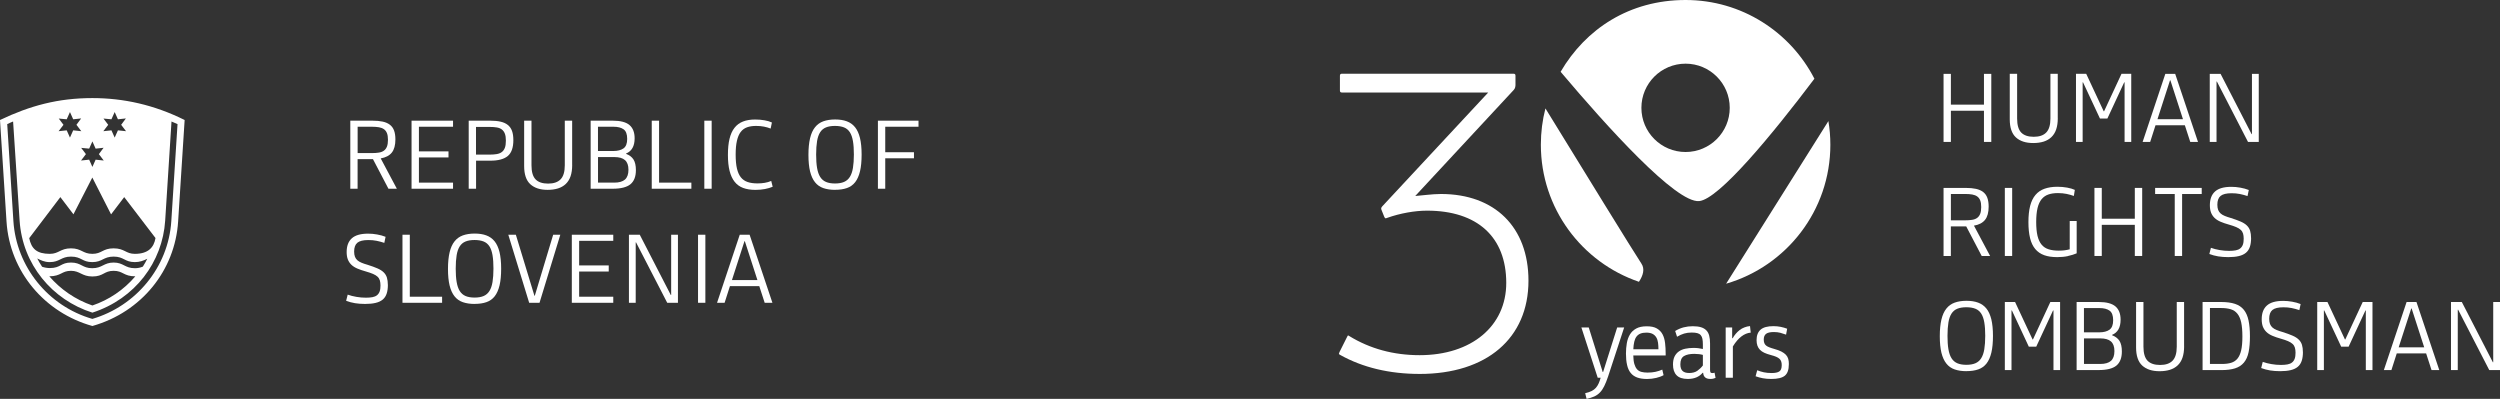 <?xml version="1.0" encoding="UTF-8"?><svg id="Layer_1" xmlns="http://www.w3.org/2000/svg" viewBox="0 0 671.85 107.2"><rect x="0" y="0" width="671.85" height="107.2" fill="#333333" stroke="none"/><defs><style>.cls-1{fill:#fff;}</style></defs><path class="cls-1" d="M29.95,32.06l-2.14-.2,1.27,1.68-1.31,1.72,2.18-.23.87,1.95.87-1.95,2.18.23-1.31-1.72,1.27-1.71-2.14.23-.87-1.95-.87,1.95ZM23.96,39.94l-2.14-.2,1.27,1.68-1.31,1.72,2.18-.23.87,1.95.87-1.95,2.18.23-1.31-1.72,1.27-1.71-2.14.24-.87-1.95-.87,1.95ZM17.93,32.06l-2.14-.2,1.27,1.68-1.31,1.72,2.18-.23.87,1.95.87-1.95,2.18.23-1.31-1.72,1.27-1.71-2.14.23-.87-1.95-.87,1.95ZM30.54,72.78c-2.62,0-2.7,1.52-5.71,1.52-2.82,0-3.33-1.52-5.75-1.52-2.54,0-2.58,1.44-5.83,1.48,3.01,3.47,6.94,6.24,11.58,7.84,4.44-1.52,8.37-4.14,11.54-7.84-3.18,0-3.26-1.48-5.83-1.48M36.25,72.08c.79,0,1.51-.16,2.14-.43.47-.74.79-1.32,1.19-2.11-.99.51-2.06.9-3.33.9-2.78,0-2.93-1.48-5.71-1.48s-3.01,1.48-5.75,1.48-2.86-1.48-5.71-1.48c-2.7,0-3.02,1.48-5.71,1.48-1.51,0-2.46-.55-3.37-.98.4.78.83,1.48,1.31,2.23.68.23,1.39.35,2.1.35,2.93,0,2.89-1.48,5.67-1.48s3.01,1.52,5.71,1.52,3.09-1.52,5.75-1.52,2.98,1.52,5.71,1.52M19.75,57.61l-3.53-4.64-8.37,11.03c.59,2.85,2.02,4.22,5.55,4.22,2.42,0,2.81-1.48,5.67-1.48s3.17,1.48,5.75,1.48,2.74-1.48,5.71-1.48,3.25,1.48,5.71,1.48c3.49,0,5.12-1.64,5.55-4.25l-8.41-11-3.53,4.64-5.04-9.9-5.08,9.9ZM46.09,32.65l-1.7,26.64c-.72,11.12-8.05,20.99-19.56,24.73-10.83-3.43-18.8-12.99-19.56-24.73l-1.75-26.64c-.44.19-1.11.46-1.58.7l1.66,26.06c.79,12.25,9.32,22.86,21.22,26.29,11.66-3.43,20.42-13.81,21.22-26.29l1.67-26.06c-.52-.24-1.03-.47-1.63-.7M47.87,59.52c-.83,13.15-9.84,24.34-23.04,28.09-12.73-3.55-22.21-14.51-23.08-28.09l-1.75-27.27c8.09-3.86,15.63-5.89,24.83-5.89,8.33,0,16.58,1.8,24.79,5.89l-1.75,27.27Z"/><path class="cls-1" d="M96.11,41.14h3.82c.71,0,1.33-.04,1.87-.13.54-.08.99-.25,1.35-.51.36-.25.64-.62.83-1.09.19-.47.28-1.08.28-1.84s-.09-1.33-.27-1.78c-.18-.45-.45-.81-.8-1.06-.36-.26-.81-.43-1.35-.53-.55-.09-1.18-.14-1.91-.14h-3.82v7.08ZM96.11,50.72h-1.97v-18.29h5.95c1.06,0,1.97.08,2.75.25s1.42.45,1.93.84c.51.39.89.91,1.13,1.56.24.65.36,1.44.36,2.38,0,1.55-.32,2.73-.96,3.54-.64.81-1.64,1.33-2.99,1.57l4.34,8.15h-2.26l-4.16-7.95h-4.13v7.95Z"/><polygon class="cls-1" points="110.6 50.72 110.6 32.43 121.75 32.43 121.75 34.06 112.58 34.06 112.58 40.68 120.53 40.68 120.53 42.31 112.58 42.31 112.58 49.08 121.75 49.08 121.75 50.72 110.6 50.72"/><path class="cls-1" d="M127.93,41.55h3.69c.71,0,1.33-.05,1.87-.14.54-.09.99-.27,1.35-.54.36-.26.64-.64.83-1.13.19-.49.28-1.13.28-1.94s-.09-1.39-.27-1.87c-.18-.48-.45-.85-.81-1.13-.35-.27-.8-.46-1.35-.55-.55-.1-1.18-.14-1.91-.14h-3.69v7.44ZM127.93,50.72h-1.97v-18.29h5.82c1.06,0,1.98.09,2.76.27.78.18,1.42.47,1.93.88.51.41.89.94,1.13,1.61.24.66.36,1.49.36,2.48,0,1.99-.5,3.41-1.49,4.25-1,.84-2.56,1.26-4.69,1.26h-3.84v7.54Z"/><path class="cls-1" d="M153.77,44.35c0,1.18-.15,2.18-.44,3.03-.3.85-.73,1.53-1.3,2.07-.57.54-1.26.93-2.08,1.19-.81.25-1.74.38-2.78.38-2.01,0-3.56-.51-4.66-1.52-1.1-1.01-1.65-2.64-1.65-4.87v-12.21h1.97v12.01c0,1.75.37,3.01,1.1,3.77.73.76,1.86,1.14,3.36,1.14s2.61-.38,3.36-1.15c.75-.77,1.13-2.02,1.13-3.76v-12.01h1.98v11.93Z"/><path class="cls-1" d="M168.89,45.62c0-1.18-.31-2.04-.93-2.59-.62-.55-1.58-.82-2.86-.82h-4.39v6.87h4.39c1.28,0,2.23-.28,2.86-.83.62-.56.93-1.43.93-2.63M168.55,37.33c0-1.26-.32-2.12-.97-2.58-.65-.46-1.55-.69-2.72-.69h-4.16v6.52h4.16c1.14,0,2.04-.24,2.7-.7.66-.47.99-1.32.99-2.54M170.89,45.73c0,1.72-.49,2.98-1.47,3.79-.98.8-2.57,1.2-4.77,1.2h-5.92v-18.29h5.92c2.1,0,3.6.39,4.52,1.18.92.79,1.38,1.98,1.38,3.56,0,2.09-.76,3.45-2.29,4.08v.1c.9.34,1.56.85,1.99,1.52.42.67.64,1.63.64,2.85"/><polygon class="cls-1" points="175.15 50.72 175.15 32.43 177.12 32.43 177.12 49.08 185.8 49.08 185.8 50.72 175.15 50.72"/><rect class="cls-1" x="189.28" y="32.43" width="1.97" height="18.29"/><path class="cls-1" d="M207.1,34.55c-.55-.22-1.15-.4-1.79-.52-.64-.13-1.35-.19-2.13-.19-.92,0-1.72.12-2.42.37-.69.25-1.26.67-1.71,1.26s-.79,1.39-1.01,2.38c-.23.99-.34,2.23-.34,3.73s.12,2.74.35,3.73c.24.99.59,1.78,1.06,2.36.48.59,1.08,1,1.82,1.25.73.25,1.61.37,2.64.37.66,0,1.3-.05,1.92-.15.62-.1,1.21-.27,1.77-.51l.39,1.56c-.61.26-1.3.46-2.08.61-.78.15-1.64.23-2.57.23-1.26,0-2.36-.18-3.29-.52-.93-.35-1.69-.9-2.29-1.66-.6-.76-1.05-1.73-1.35-2.91-.3-1.18-.45-2.62-.45-4.31s.14-3.13.43-4.33c.29-1.2.73-2.18,1.34-2.95.6-.77,1.36-1.33,2.28-1.69.92-.36,2.01-.54,3.27-.54.88,0,1.72.07,2.51.21.79.13,1.45.33,1.99.59l-.34,1.64Z"/><path class="cls-1" d="M224.4,49.31c.97,0,1.78-.14,2.43-.42.65-.28,1.17-.73,1.56-1.35.39-.62.67-1.43.83-2.41.16-.99.25-2.19.25-3.6s-.08-2.63-.25-3.61c-.17-.98-.44-1.77-.83-2.38-.39-.6-.91-1.04-1.56-1.3-.65-.26-1.46-.4-2.43-.4s-1.78.13-2.43.4c-.65.26-1.17.7-1.56,1.3-.39.61-.67,1.4-.83,2.38-.16.98-.25,2.18-.25,3.61s.08,2.62.25,3.6c.17.99.44,1.79.83,2.41.39.62.91,1.07,1.56,1.35.65.28,1.46.42,2.43.42M224.43,51.02c-1.21,0-2.27-.16-3.17-.47-.9-.31-1.65-.84-2.23-1.57-.59-.73-1.03-1.7-1.33-2.9-.29-1.2-.44-2.68-.44-4.46s.15-3.26.44-4.48c.29-1.22.73-2.2,1.33-2.94.59-.74,1.33-1.27,2.23-1.6.9-.32,1.96-.49,3.17-.49s2.24.16,3.13.49c.89.33,1.63.85,2.22,1.58.59.73,1.03,1.7,1.33,2.91.29,1.21.44,2.69.44,4.45s-.14,3.29-.43,4.49c-.29,1.21-.72,2.18-1.3,2.93-.58.74-1.32,1.27-2.22,1.58-.9.32-1.96.47-3.17.47"/><polygon class="cls-1" points="237.9 34.06 237.9 40.91 245.62 40.91 245.62 42.54 237.9 42.54 237.9 50.72 235.93 50.72 235.93 32.43 246.84 32.43 246.84 34.06 237.9 34.06"/><path class="cls-1" d="M104.24,76.55c0,.92-.11,1.71-.33,2.36-.22.66-.57,1.19-1.06,1.6-.49.41-1.13.71-1.91.89-.78.19-1.72.28-2.83.28-.99,0-1.89-.07-2.7-.2-.82-.13-1.61-.35-2.39-.64l.42-1.66c.73.26,1.51.46,2.35.6.84.15,1.69.22,2.56.22.68,0,1.25-.05,1.74-.14.49-.09.89-.26,1.21-.51.32-.25.56-.58.72-1.01.16-.43.23-.96.23-1.61,0-.53-.06-.98-.17-1.37-.11-.38-.32-.72-.62-1-.3-.28-.71-.53-1.22-.75-.51-.22-1.16-.44-1.93-.66-.87-.24-1.62-.5-2.28-.78-.65-.28-1.19-.62-1.61-1.03-.42-.41-.74-.89-.95-1.44-.21-.55-.31-1.21-.31-1.98,0-1.64.47-2.86,1.4-3.69.93-.83,2.39-1.24,4.36-1.24.81,0,1.62.07,2.43.22.81.14,1.56.35,2.27.63l-.34,1.63c-.71-.24-1.4-.42-2.08-.56-.68-.14-1.41-.2-2.21-.2-1.38,0-2.37.24-2.95.72-.58.48-.87,1.27-.87,2.37,0,.56.08,1.03.22,1.4.15.38.37.69.66.95.29.25.67.48,1.12.66.45.19.98.37,1.58.54,1.09.34,1.99.67,2.7.98.71.31,1.27.67,1.67,1.07.41.4.69.87.86,1.41.16.54.25,1.19.25,1.95"/><polygon class="cls-1" points="108.16 81.37 108.16 63.08 110.13 63.08 110.13 79.74 118.81 79.74 118.81 81.37 108.16 81.37"/><path class="cls-1" d="M127.54,79.97c.97,0,1.78-.14,2.43-.42.65-.28,1.17-.73,1.56-1.35.39-.62.67-1.43.83-2.41.16-.99.25-2.19.25-3.6s-.08-2.63-.25-3.61c-.17-.98-.44-1.77-.83-2.38-.39-.6-.91-1.04-1.56-1.3-.65-.26-1.46-.4-2.43-.4s-1.78.13-2.43.4c-.65.26-1.17.7-1.56,1.3-.39.61-.67,1.4-.83,2.38-.16.98-.25,2.18-.25,3.61s.08,2.62.25,3.6c.17.99.44,1.79.83,2.41.39.62.91,1.07,1.56,1.35.65.28,1.46.42,2.43.42M127.56,81.68c-1.21,0-2.27-.16-3.17-.47-.9-.31-1.65-.84-2.23-1.57-.59-.73-1.03-1.7-1.33-2.9-.29-1.2-.44-2.68-.44-4.46s.15-3.26.44-4.48c.29-1.22.73-2.2,1.33-2.94.59-.74,1.33-1.27,2.23-1.6.9-.32,1.96-.49,3.17-.49s2.24.16,3.13.49c.89.33,1.63.85,2.22,1.58.59.73,1.03,1.7,1.33,2.91.29,1.21.44,2.69.44,4.45s-.14,3.29-.43,4.49c-.29,1.21-.72,2.18-1.3,2.93-.58.74-1.32,1.27-2.22,1.58-.9.32-1.96.47-3.17.47"/><polygon class="cls-1" points="136.6 63.08 138.63 63.08 143.62 79.48 143.72 79.48 148.66 63.08 150.58 63.08 144.99 81.37 142.21 81.37 136.6 63.08"/><polygon class="cls-1" points="153.67 81.37 153.67 63.08 164.81 63.08 164.81 64.72 155.64 64.72 155.64 71.33 163.59 71.33 163.59 72.97 155.64 72.97 155.64 79.74 164.81 79.74 164.81 81.37 153.67 81.37"/><polygon class="cls-1" points="170.94 65.15 170.84 65.15 170.84 81.37 169.02 81.37 169.02 63.08 171.93 63.08 180.27 79.28 180.37 79.28 180.37 63.08 182.19 63.08 182.19 81.37 179.31 81.37 170.94 65.15"/><rect class="cls-1" x="187.59" y="63.08" width="1.97" height="18.29"/><path class="cls-1" d="M196.69,75.27h6.86l-3.38-10.45h-.1l-3.37,10.45ZM204.06,76.9h-7.9l-1.43,4.47h-2.03l6.1-18.29h2.65l6.13,18.29h-2.08l-1.45-4.47Z"/><polygon class="cls-1" points="533.17 38.14 533.17 29.76 524.28 29.76 524.28 38.14 522.31 38.14 522.31 19.85 524.28 19.85 524.28 28.12 533.17 28.12 533.17 19.85 535.14 19.85 535.14 38.14 533.17 38.14"/><path class="cls-1" d="M553.01,31.77c0,1.18-.15,2.18-.44,3.03-.29.85-.73,1.53-1.3,2.07-.57.54-1.26.93-2.08,1.19-.81.25-1.74.38-2.78.38-2.01,0-3.56-.51-4.66-1.52-1.1-1.01-1.65-2.64-1.65-4.87v-12.21h1.98v12.01c0,1.75.37,3.01,1.1,3.77.74.76,1.86,1.14,3.36,1.14s2.61-.38,3.36-1.15c.75-.77,1.13-2.02,1.13-3.76v-12.01h1.97v11.93Z"/><polygon class="cls-1" points="560.65 19.84 565.35 29.91 565.45 29.91 570.13 19.84 572.75 19.84 572.75 38.14 570.96 38.14 570.96 22.12 570.86 22.12 566.34 31.85 564.34 31.85 559.79 22.12 559.69 22.12 559.69 38.14 557.9 38.14 557.9 19.84 560.65 19.84"/><path class="cls-1" d="M579.79,32.03h6.86l-3.38-10.45h-.1l-3.37,10.45ZM587.17,33.67h-7.9l-1.43,4.47h-2.03l6.1-18.29h2.65l6.13,18.29h-2.08l-1.45-4.47Z"/><polygon class="cls-1" points="595.77 21.91 595.67 21.91 595.67 38.14 593.85 38.14 593.85 19.85 596.76 19.85 605.09 36.04 605.19 36.04 605.19 19.85 607.02 19.85 607.02 38.14 604.13 38.14 595.77 21.91"/><path class="cls-1" d="M524.28,59.21h3.82c.71,0,1.33-.04,1.87-.13.54-.08.99-.25,1.35-.51.36-.25.64-.62.83-1.09.19-.47.28-1.08.28-1.84s-.09-1.33-.27-1.78c-.18-.45-.45-.81-.8-1.06-.36-.26-.81-.43-1.35-.53-.55-.09-1.18-.14-1.91-.14h-3.82v7.08ZM524.28,68.79h-1.97v-18.29h5.95c1.06,0,1.97.08,2.75.25.78.17,1.42.45,1.93.84.51.39.89.91,1.13,1.56.24.65.36,1.44.36,2.38,0,1.55-.32,2.73-.96,3.54-.64.81-1.64,1.34-2.99,1.57l4.34,8.15h-2.26l-4.16-7.95h-4.13v7.95Z"/><rect class="cls-1" x="538.78" y="50.5" width="1.97" height="18.29"/><path class="cls-1" d="M555.75,68.82c-.88.19-1.84.28-2.9.28-1.35,0-2.52-.17-3.49-.52-.97-.35-1.77-.9-2.41-1.66-.63-.76-1.1-1.73-1.39-2.93-.29-1.19-.44-2.62-.44-4.29s.15-3.15.46-4.36c.31-1.2.78-2.18,1.43-2.95.65-.77,1.46-1.33,2.44-1.67.98-.35,2.13-.53,3.47-.53.92,0,1.79.08,2.62.23.83.15,1.52.36,2.05.61l-.26,1.63c-.6-.22-1.26-.4-1.96-.55-.7-.14-1.47-.22-2.3-.22-.99,0-1.84.12-2.57.37-.73.25-1.34.67-1.83,1.26-.49.6-.86,1.4-1.1,2.4-.24,1.01-.36,2.26-.36,3.76s.12,2.71.35,3.69c.24.98.6,1.77,1.09,2.36.49.6,1.12,1.02,1.89,1.26.77.25,1.68.37,2.73.37.6,0,1.13-.03,1.58-.09.45-.06.9-.15,1.37-.27v-7.61h1.87v8.69c-.68.29-1.45.53-2.33.72"/><polygon class="cls-1" points="573.71 68.79 573.71 60.42 564.83 60.42 564.83 68.79 562.86 68.79 562.86 50.5 564.83 50.5 564.83 58.78 573.71 58.78 573.71 50.5 575.69 50.5 575.69 68.79 573.71 68.79"/><polygon class="cls-1" points="586.42 52.14 586.42 68.79 584.44 68.79 584.44 52.14 579.17 52.14 579.17 50.5 591.69 50.5 591.69 52.14 586.42 52.14"/><path class="cls-1" d="M604.96,63.97c0,.92-.11,1.71-.33,2.36-.22.66-.57,1.19-1.06,1.6-.49.41-1.13.71-1.91.89-.78.19-1.72.28-2.83.28-.99,0-1.89-.07-2.7-.2-.82-.13-1.61-.35-2.39-.64l.42-1.66c.73.26,1.51.46,2.35.6.84.15,1.69.22,2.56.22.68,0,1.25-.05,1.74-.14.49-.09.89-.26,1.21-.51.32-.25.56-.58.72-1.01s.23-.96.23-1.61c0-.53-.06-.99-.17-1.37-.11-.38-.32-.72-.62-1-.3-.28-.71-.53-1.22-.75s-1.16-.44-1.93-.66c-.87-.24-1.62-.5-2.28-.78-.65-.28-1.19-.62-1.61-1.03-.42-.41-.74-.89-.95-1.44-.21-.55-.31-1.21-.31-1.98,0-1.64.47-2.86,1.4-3.69.93-.83,2.39-1.24,4.36-1.24.81,0,1.62.07,2.43.22.81.14,1.56.35,2.27.63l-.34,1.63c-.71-.24-1.4-.42-2.08-.56-.68-.14-1.41-.2-2.21-.2-1.38,0-2.37.24-2.95.72-.58.48-.87,1.27-.87,2.37,0,.56.08,1.03.22,1.4.15.38.37.69.66.95.29.26.67.48,1.12.66.45.19.98.37,1.58.54,1.09.34,1.99.67,2.7.98.71.31,1.27.67,1.67,1.07.41.4.69.87.86,1.41.16.54.25,1.19.25,1.95"/><path class="cls-1" d="M528.44,98.04c.97,0,1.78-.14,2.43-.42.65-.28,1.17-.73,1.56-1.35.39-.62.67-1.43.83-2.41.16-.99.25-2.19.25-3.6s-.08-2.63-.25-3.61c-.17-.98-.44-1.77-.83-2.38-.39-.6-.91-1.04-1.56-1.3-.65-.26-1.46-.4-2.43-.4s-1.78.13-2.43.4c-.65.26-1.17.7-1.56,1.3-.39.61-.67,1.4-.83,2.38-.16.98-.25,2.18-.25,3.61s.08,2.62.25,3.6c.17.99.44,1.79.83,2.41.39.62.91,1.07,1.56,1.35.65.28,1.46.42,2.43.42M528.47,99.75c-1.21,0-2.27-.16-3.17-.47-.9-.31-1.65-.84-2.23-1.57-.59-.73-1.03-1.7-1.33-2.9-.29-1.2-.44-2.68-.44-4.46s.15-3.26.44-4.48c.29-1.22.73-2.2,1.33-2.94.59-.74,1.33-1.27,2.23-1.6.9-.32,1.96-.49,3.17-.49s2.24.16,3.13.49c.89.33,1.63.85,2.22,1.58.59.73,1.03,1.7,1.33,2.91.29,1.21.44,2.69.44,4.45s-.14,3.29-.43,4.49c-.29,1.21-.72,2.18-1.3,2.93-.58.74-1.32,1.27-2.22,1.58-.9.32-1.96.47-3.17.47"/><path class="cls-1" d="M568.23,94.35c0-1.18-.31-2.04-.93-2.59-.62-.55-1.58-.82-2.86-.82h-4.39v6.87h4.39c1.28,0,2.23-.28,2.86-.83.62-.56.93-1.43.93-2.63M567.89,86.06c0-1.26-.32-2.12-.97-2.58-.65-.46-1.55-.69-2.72-.69h-4.16v6.52h4.16c1.14,0,2.04-.24,2.7-.7.66-.47.99-1.32.99-2.54M570.23,94.46c0,1.72-.49,2.98-1.47,3.79-.98.8-2.57,1.2-4.77,1.2h-5.92v-18.29h5.92c2.1,0,3.6.4,4.52,1.19.92.79,1.38,1.98,1.38,3.56,0,2.09-.76,3.45-2.29,4.08v.1c.9.34,1.56.85,1.99,1.52.42.67.64,1.63.64,2.85"/><path class="cls-1" d="M586.96,93.09c0,1.18-.15,2.18-.44,3.03-.29.85-.73,1.53-1.3,2.07-.57.54-1.26.93-2.08,1.19-.81.25-1.74.38-2.78.38-2.01,0-3.56-.51-4.66-1.52-1.1-1.01-1.65-2.64-1.65-4.87v-12.21h1.98v12.01c0,1.75.37,3.01,1.1,3.77.74.76,1.86,1.14,3.36,1.14s2.61-.38,3.36-1.15c.75-.77,1.13-2.02,1.13-3.76v-12.01h1.97v11.93Z"/><path class="cls-1" d="M597.12,97.81c.95,0,1.78-.1,2.47-.31.69-.21,1.26-.58,1.71-1.13.45-.55.78-1.3,1-2.26.22-.96.32-2.19.32-3.69s-.11-2.78-.32-3.77c-.22-.99-.56-1.77-1.02-2.34-.46-.57-1.04-.97-1.75-1.19-.71-.22-1.56-.34-2.54-.34h-3.09v15.02h3.22ZM591.92,81.16h5.01c1.47,0,2.71.17,3.7.5,1,.33,1.79.86,2.38,1.6.59.73,1.01,1.68,1.26,2.85.25,1.17.38,2.59.38,4.28s-.12,3.08-.36,4.24c-.24,1.16-.66,2.09-1.26,2.81-.6.72-1.39,1.23-2.38,1.55-.99.31-2.21.47-3.69.47h-5.04v-18.29Z"/><path class="cls-1" d="M618.89,94.62c0,.92-.11,1.71-.33,2.36-.22.66-.57,1.19-1.06,1.6-.49.41-1.13.71-1.91.89-.78.19-1.72.28-2.83.28-.99,0-1.89-.07-2.7-.2-.82-.13-1.61-.35-2.39-.64l.42-1.66c.73.26,1.51.46,2.35.6.84.15,1.69.22,2.56.22.68,0,1.25-.05,1.74-.14.49-.09.89-.26,1.21-.51.32-.25.56-.58.72-1.01.16-.43.23-.96.23-1.61,0-.53-.06-.99-.17-1.37-.11-.38-.32-.72-.62-1-.3-.28-.71-.53-1.22-.75s-1.16-.44-1.93-.66c-.87-.24-1.62-.5-2.28-.78-.65-.28-1.19-.62-1.61-1.03-.42-.41-.74-.89-.95-1.44-.21-.55-.31-1.21-.31-1.98,0-1.64.47-2.86,1.4-3.69.93-.83,2.39-1.24,4.36-1.24.81,0,1.62.07,2.43.22.81.14,1.56.35,2.27.63l-.34,1.63c-.71-.24-1.4-.42-2.08-.56-.68-.14-1.41-.2-2.21-.2-1.38,0-2.37.24-2.95.72-.58.48-.87,1.27-.87,2.37,0,.56.08,1.03.22,1.4.15.38.37.69.66.95.29.26.67.48,1.12.66.45.19.98.37,1.58.54,1.09.34,1.99.67,2.7.98.71.31,1.27.67,1.67,1.07.41.4.69.87.86,1.41.16.54.25,1.19.25,1.95"/><polygon class="cls-1" points="634.96 81.16 630.28 91.22 630.18 91.22 625.48 81.16 622.73 81.16 622.73 99.45 624.52 99.45 624.52 83.43 624.62 83.43 629.17 93.16 631.17 93.16 635.69 83.43 635.79 83.43 635.79 99.45 637.58 99.45 637.58 81.16 634.96 81.16"/><polygon class="cls-1" points="551.01 81.16 546.34 91.22 546.23 91.22 541.53 81.16 538.78 81.16 538.78 99.45 540.57 99.45 540.57 83.43 540.68 83.43 545.22 93.16 547.22 93.16 551.74 83.43 551.85 83.43 551.85 99.45 553.63 99.45 553.63 81.16 551.01 81.16"/><path class="cls-1" d="M648,82.89h.1l3.38,10.45h-6.86l3.38-10.45ZM646.75,81.16l-6.11,18.29h2.03l1.43-4.47h7.9l1.45,4.47h2.08l-6.13-18.29h-2.65Z"/><polygon class="cls-1" points="670.03 81.16 670.03 97.35 669.93 97.35 661.59 81.16 658.68 81.16 658.68 99.45 660.5 99.45 660.5 83.23 660.6 83.23 668.96 99.45 671.85 99.45 671.85 81.16 670.03 81.16"/><path class="cls-1" d="M487.6,21.15c-6.46-12.55-19.52-21.15-34.61-21.15s-26.84,7.75-33.59,19.29c12.45,14.75,31.01,35.32,37.23,34.75,5.31-.49,19.66-17.88,30.98-32.89ZM452.98,40.85c-6.55,0-11.87-5.31-11.87-11.87s5.32-11.87,11.87-11.87,11.87,5.32,11.87,11.87-5.31,11.87-11.87,11.87Z"/><path class="cls-1" d="M463.89,76.24c16.18-4.72,28-19.64,28-37.34,0-2.17-.18-4.29-.53-6.36l-27.48,43.7Z"/><path class="cls-1" d="M415.32,29.14c-.81,3.12-1.23,6.39-1.23,9.76,0,17.1,11.03,31.61,26.36,36.83,1.15-1.74,1.62-3.47.66-4.9-1.86-2.77-16.41-26.43-25.78-41.68Z"/><path class="cls-1" d="M429.37,101.52l-4.39-13.52h1.98l3.75,11.97h.11l3.78-11.97h1.88l-4.31,13.15c-.36,1.07-.71,1.95-1.06,2.65-.35.7-.74,1.27-1.18,1.71-.44.45-.94.79-1.51,1.05-.57.25-1.25.46-2.04.64l-.38-1.53c.7-.16,1.28-.36,1.74-.59.46-.23.84-.52,1.14-.86.29-.34.54-.73.74-1.18s.38-.95.54-1.53h-.78Z"/><path class="cls-1" d="M438.93,95.5c.02.95.11,1.72.28,2.31.17.59.41,1.06.72,1.42.31.35.7.59,1.18.71.47.13,1.03.19,1.67.19.79,0,1.5-.07,2.13-.21.63-.14,1.24-.34,1.81-.59l.35,1.49c-.52.3-1.18.55-1.98.74-.8.19-1.62.29-2.46.29-1.05,0-1.94-.14-2.66-.4-.72-.27-1.31-.68-1.75-1.24-.45-.56-.77-1.27-.96-2.13-.2-.86-.3-1.87-.3-3.05,0-.98.08-1.92.23-2.8s.43-1.66.83-2.33c.4-.67.96-1.21,1.69-1.61.72-.4,1.66-.6,2.83-.6s2.05.19,2.72.58,1.18.91,1.53,1.57c.35.66.57,1.44.68,2.34.11.9.16,1.86.16,2.88v.46h-8.68ZM442.44,89.39c-.64,0-1.18.09-1.61.27-.43.18-.78.45-1.04.8-.27.36-.47.82-.6,1.39-.13.57-.22,1.24-.25,2.01h6.75c0-.63-.04-1.21-.11-1.75-.07-.55-.22-1.02-.46-1.42s-.56-.72-.99-.95c-.43-.23-.99-.35-1.69-.35Z"/><path class="cls-1" d="M450.18,88.95c.75-.45,1.51-.78,2.29-.98.78-.2,1.59-.3,2.45-.3s1.61.09,2.2.27c.59.18,1.06.46,1.43.83s.63.85.78,1.44c.15.58.23,1.28.23,2.08v7.06c0,.34.04.58.12.71.08.14.25.2.5.2.21,0,.41-.04.59-.11l.27,1.4c-.2.09-.4.16-.62.21-.21.05-.47.08-.78.08-1.21,0-1.86-.55-1.93-1.66h-.14c-.93,1.11-2.26,1.66-3.99,1.66-1.38,0-2.38-.33-3.02-1-.64-.66-.96-1.62-.96-2.87,0-.86.14-1.57.41-2.14.28-.56.66-1.02,1.15-1.37.49-.35,1.07-.6,1.74-.74s1.41-.22,2.21-.22c.52,0,.96.03,1.33.08.36.05.76.13,1.19.21v-1.19c0-.6-.04-1.11-.12-1.52-.08-.41-.23-.75-.46-1.01-.22-.26-.53-.44-.91-.54s-.88-.16-1.49-.16c-.77,0-1.45.09-2.05.27-.6.18-1.23.46-1.91.86l-.51-1.56ZM453.96,100.24c.89,0,1.62-.2,2.18-.59.56-.4,1.06-.87,1.49-1.43v-2.85c-.34-.09-.7-.16-1.07-.2-.37-.04-.79-.07-1.23-.07-1.18,0-2.1.19-2.76.58-.66.39-.99,1.13-.99,2.22,0,.83.2,1.42.59,1.79.39.37.99.55,1.8.55Z"/><path class="cls-1" d="M470.48,89.39c-.86.07-1.69.41-2.5,1.03s-1.58,1.51-2.29,2.69v8.41h-1.93v-13.52h1.74v2.89h.14c.23-.41.5-.8.82-1.18.31-.37.66-.71,1.04-1,.38-.3.81-.54,1.29-.72.47-.19.98-.31,1.51-.36l.19,1.77Z"/><path class="cls-1" d="M480.73,97.92c0,1.45-.36,2.46-1.08,3.05-.72.58-1.92.87-3.6.87-.86,0-1.62-.06-2.3-.19s-1.33-.3-1.95-.53l.43-1.62c.55.23,1.15.41,1.78.55.63.14,1.34.2,2.13.2.91,0,1.58-.14,2.02-.42.44-.28.66-.84.66-1.7,0-.38-.04-.7-.14-.98-.09-.28-.25-.52-.47-.73-.22-.2-.52-.39-.9-.55-.37-.16-.85-.31-1.42-.46-.68-.18-1.26-.38-1.74-.6-.48-.22-.87-.49-1.18-.81-.3-.31-.53-.68-.68-1.1-.15-.42-.23-.92-.23-1.49,0-1.25.36-2.19,1.08-2.82.72-.63,1.87-.94,3.44-.94.7,0,1.35.06,1.97.19s1.19.29,1.73.5l-.29,1.59c-.52-.19-1.04-.36-1.55-.5-.52-.13-1.1-.2-1.74-.2-.96,0-1.66.16-2.08.48-.42.32-.63.83-.63,1.53,0,.37.05.69.15.95.1.26.25.48.47.66.21.18.5.34.86.48.36.14.79.29,1.31.43.79.22,1.43.45,1.94.71s.91.55,1.22.87c.3.32.51.69.63,1.1.12.41.17.9.17,1.45Z"/><path class="cls-1" d="M381.52,100.49c-8.11,0-15.29-1.72-21.35-5.1-.28-.15-.34-.25-.35-.26,0,0-.01-.14.16-.53l2.08-4.15c.11-.23.19-.31.21-.31,0,0,.11,0,.32.16,5.6,3.44,11.94,5.15,18.93,5.15,13.92,0,23.27-7.8,23.27-19.42,0-12.34-7.76-19.42-21.29-19.42-3.3,0-7.29.72-10.68,1.93-.28.12-.4.13-.45.13-.12,0-.25-.14-.37-.42l-.68-1.7c-.21-.49-.21-.68.15-1.1l28.47-30.59h-39.31c-.39,0-.54-.16-.54-.54v-3.96c0-.38.16-.55.54-.55h46.1c.38,0,.54.16.54.55v2.44c0,.33-.06.96-.47,1.37l-26.47,28.5,3.17-.31c1.27-.12,2.5-.23,3.73-.23,14.51,0,23.53,8.93,23.53,23.3,0,15.45-11.2,25.06-29.25,25.06Z"/></svg>